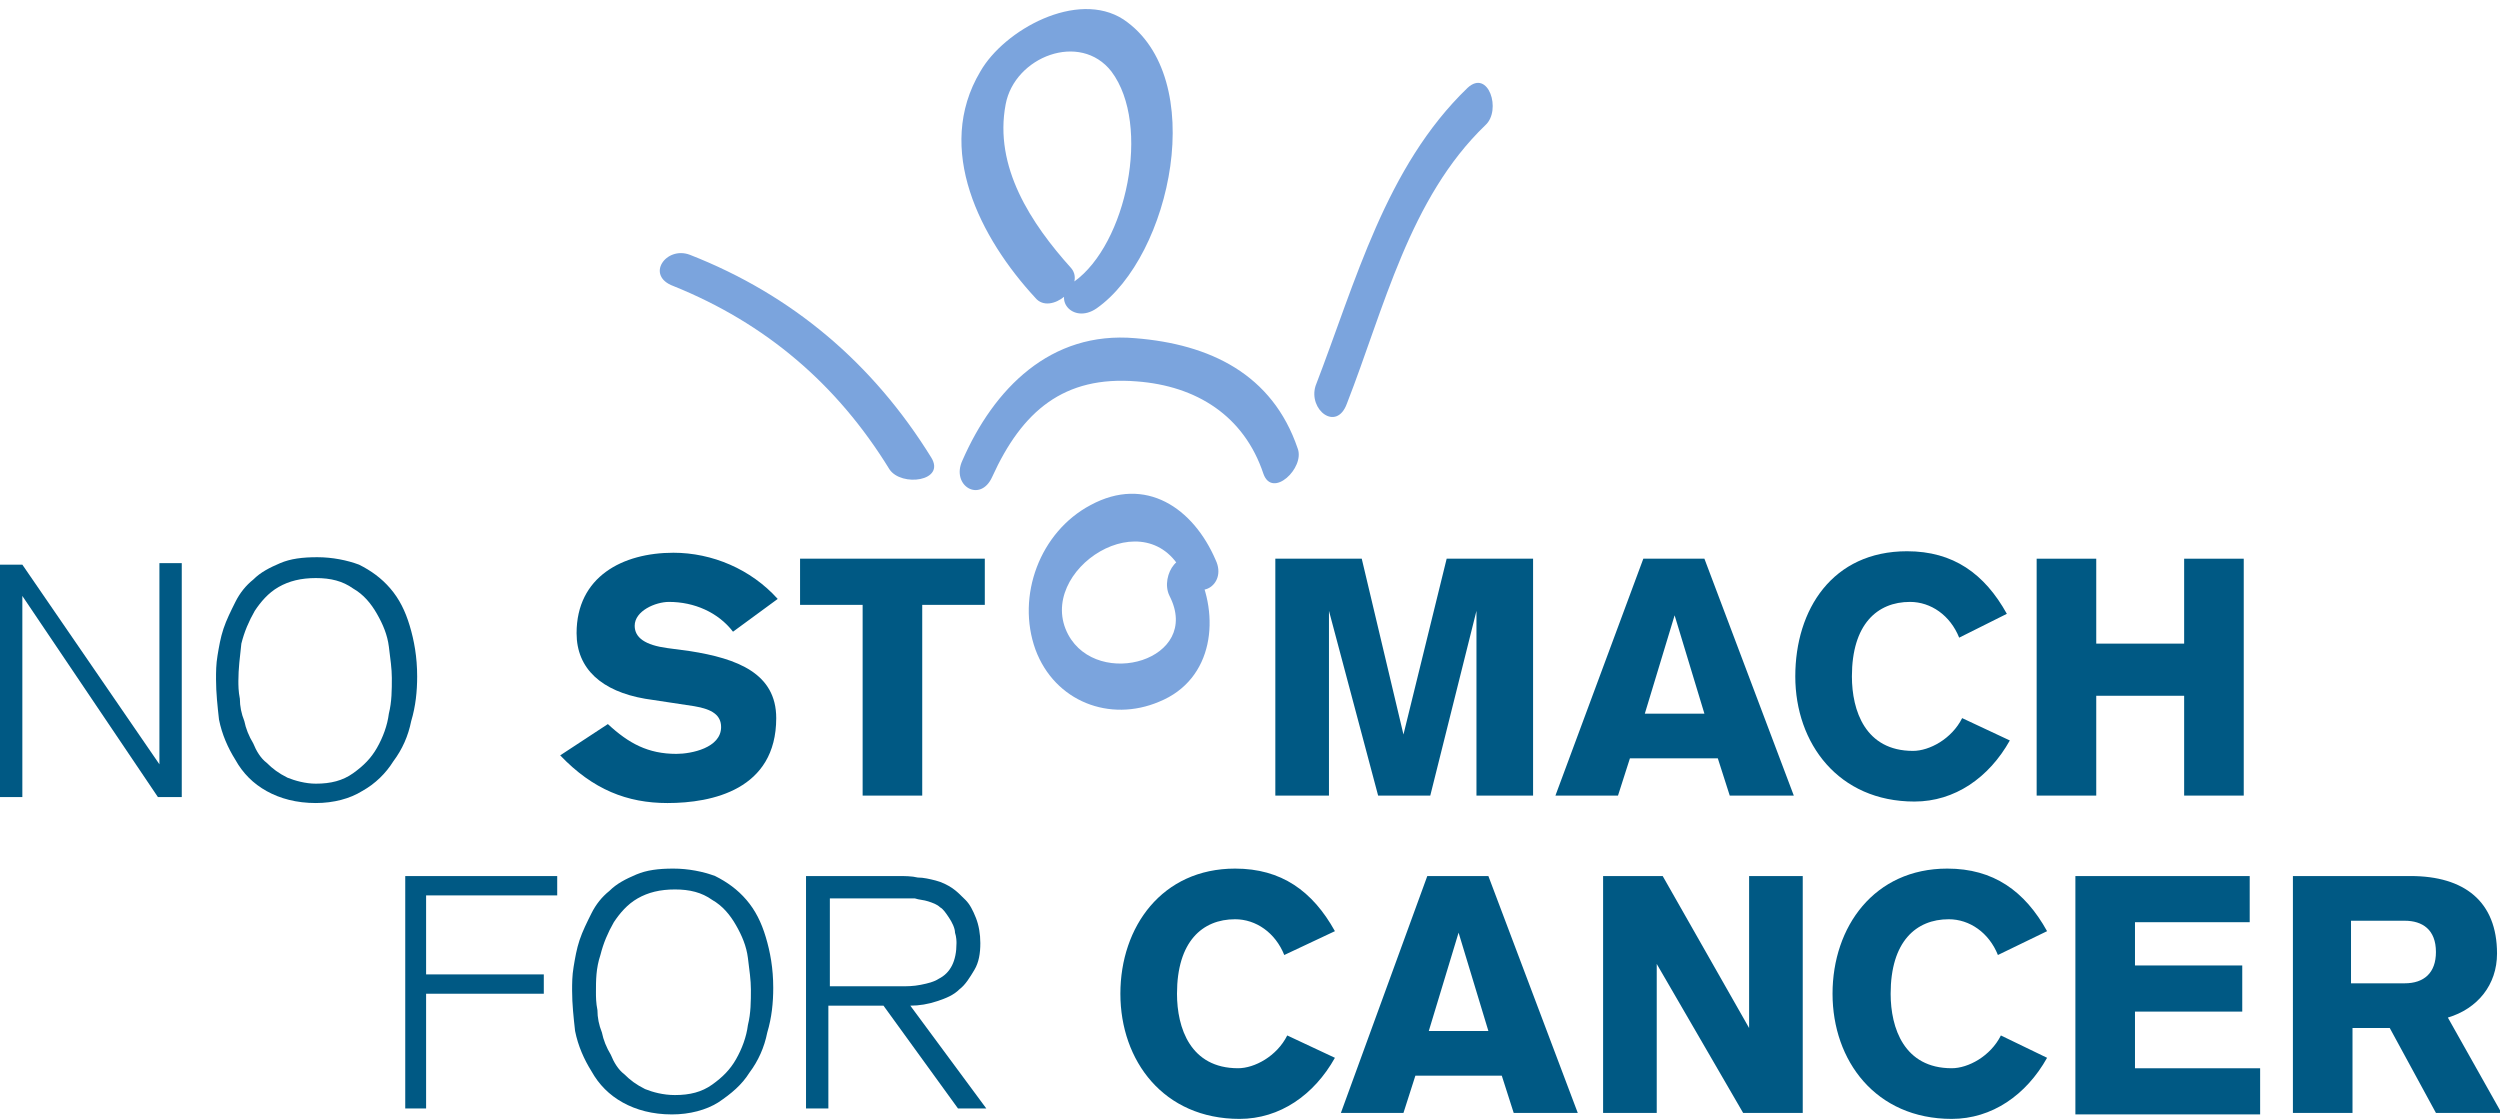 <?xml version="1.0" encoding="UTF-8"?> <!-- Generator: Adobe Illustrator 25.4.1, SVG Export Plug-In . SVG Version: 6.00 Build 0) --> <svg xmlns="http://www.w3.org/2000/svg" xmlns:xlink="http://www.w3.org/1999/xlink" version="1.1" id="Layer_1" x="0px" y="0px" viewBox="0 0 167.8 75.1" style="enable-background:new 0 0 167.8 75.1;" xml:space="preserve"> <style type="text/css"> .Arched_x0020_Green{fill:url(#SVGID_1_);stroke:#FFFFFF;stroke-width:0.25;stroke-miterlimit:1;} .st0{fill:#005984;} .st1{fill:#7BA4DD;} </style> <linearGradient id="SVGID_1_" gradientUnits="userSpaceOnUse" x1="-58.35" y1="201.912" x2="-57.643" y2="201.205"> <stop offset="0" style="stop-color:#20AC4B"></stop> <stop offset="0.983" style="stop-color:#19361A"></stop> </linearGradient> <g> <path class="st0" d="M86.2,64.1c-0.6-1.5-1.9-2.4-3.3-2.4c-2.2,0-3.9,1.5-3.9,5c0,2.3,0.9,5,4.1,5c1.1,0,2.6-0.8,3.3-2.2l3.2,1.5 c-1.4,2.5-3.7,4.1-6.4,4.1c-5.1,0-8-3.9-8-8.4s2.8-8.4,7.7-8.4c3.1,0,5.2,1.5,6.7,4.2L86.2,64.1z"></path> <path class="st0" d="M95.8,58.8h4.1l6,15.9h-4.3l-0.8-2.5H95l-0.8,2.5H90L95.8,58.8z M99.9,69.2l-2-6.6h0l-2,6.6H99.9z"></path> <path class="st0" d="M107.6,58.8h4l5.8,10.2h0V58.8h3.6v15.9h-4l-5.8-10h0v10h-3.6V58.8z"></path> <path class="st0" d="M134.1,64.1c-0.6-1.5-1.9-2.4-3.3-2.4c-2.2,0-3.9,1.5-3.9,5c0,2.3,0.9,5,4.1,5c1.1,0,2.6-0.8,3.3-2.2l3.1,1.5 c-1.4,2.5-3.7,4.1-6.4,4.1c-5.1,0-8-3.9-8-8.4s2.8-8.4,7.7-8.4c3.1,0,5.2,1.5,6.7,4.2L134.1,64.1z"></path> <path class="st0" d="M139.3,74.7V58.8H151v3.1h-7.7v2.9h7.2v3.1h-7.2v3.8h8.4v3.1H139.3z"></path> <path class="st0" d="M153.8,58.8h8c3.6,0,5.8,1.7,5.8,5.2c0,2.1-1.3,3.7-3.3,4.3l3.6,6.4h-4.4l-3.1-5.7h-2.5v5.7h-4V58.8z M157.8,66h3.6c1.3,0,2.1-0.7,2.1-2.1c0-1.5-0.9-2.1-2.1-2.1h-3.6V66z"></path> </g> <g> <path class="st0" d="M40.8,48.6c1.4,1.3,2.7,2,4.6,2c1,0,3-0.4,3-1.8c0-0.8-0.6-1.2-1.8-1.4l-3.3-0.5c-2.9-0.5-4.6-2-4.6-4.4 c0-3.8,3.1-5.4,6.5-5.4c2.6,0,5.2,1.1,7,3.1l-3,2.2c-1-1.3-2.6-2-4.3-2c-0.9,0-2.3,0.6-2.3,1.6c0,0.8,0.7,1.3,2.2,1.5l1.5,0.2 c3.2,0.5,5.8,1.5,5.8,4.5c0,4.8-4.3,5.7-7.3,5.7c-2.7,0-5-0.9-7.2-3.2L40.8,48.6z"></path> <path class="st0" d="M53.8,37.5h12.3v3.1h-4.2v12.8h-4V40.6h-4.2V37.5z"></path> <path class="st0" d="M85.6,37.5h5.8l2.8,11.8h0l2.9-11.8h5.8v15.9h-3.8V41h0L96,53.4h-3.5L89.2,41h0v12.4h-3.6V37.5z"></path> <path class="st0" d="M110.3,37.5h4.1l6,15.9h-4.3l-0.8-2.5h-5.9l-0.8,2.5h-4.2L110.3,37.5z M114.4,47.9l-2-6.6h0l-2,6.6H114.4z"></path> <path class="st0" d="M131.5,42.8c-0.6-1.5-1.9-2.4-3.3-2.4c-2.2,0-3.9,1.5-3.9,5c0,2.3,0.9,5,4.1,5c1.1,0,2.6-0.8,3.3-2.2l3.2,1.5 c-1.4,2.5-3.7,4.1-6.4,4.1c-5.1,0-8-3.9-8-8.4S123,37,128,37c3.1,0,5.2,1.5,6.7,4.2L131.5,42.8z"></path> <path class="st0" d="M136.7,37.5h4v5.7h5.9v-5.7h4v15.9h-4v-6.7h-5.9v6.7h-4V37.5z"></path> </g> <g> <g> <g> <path class="st1" d="M45.2,19.2c6.2,2.5,11,6.6,14.5,12.3c0.8,1.2,3.8,0.8,2.8-0.8c-3.9-6.3-9.3-10.9-16.2-13.6 C44.7,16.5,43.3,18.5,45.2,19.2L45.2,19.2z"></path> </g> </g> <g> <g> <path class="st1" d="M90.4,27.1c2.5-6.4,4.2-13.8,9.3-18.7c1.1-1,0.2-3.8-1.2-2.5c-5.5,5.3-7.5,13-10.2,20 C87.8,27.5,89.7,29,90.4,27.1L90.4,27.1z"></path> </g> </g> <g> <g> <path class="st1" d="M73.6,20.7c5-3.5,7.6-15.5,1.8-19.4c-3.1-2-8,0.7-9.6,3.5C62.7,10,65.8,16,69.5,20c1,1.2,3.4-0.8,2.4-2 c-2.7-3-5.2-6.8-4.4-11c0.6-3.2,5-4.9,7.1-2.2c2.7,3.6,1,11.6-2.5,14.1C70.5,20,72,21.8,73.6,20.7L73.6,20.7z"></path> </g> </g> <g> <g> <path class="st1" d="M87.1,30.1c-1.7-5-5.9-7-10.9-7.4c-5.7-0.5-9.5,3.4-11.6,8.2c-0.8,1.7,1.2,2.9,2,1.1c2-4.4,4.8-6.8,9.7-6.4 c4,0.3,7.2,2.3,8.5,6.2C85.4,33.5,87.6,31.4,87.1,30.1L87.1,30.1z"></path> </g> </g> <g> <g> <path class="st1" d="M78.5,40c2.2,4.3-4.8,6.3-6.8,2.6c-2.3-4.3,5.4-9.3,7.8-3.9c0.8,1.8,2.9,0.6,2.1-1.1 c-1.5-3.5-4.7-5.7-8.4-3.7c-3.4,1.8-5,6.1-3.7,9.7c1.3,3.5,5,4.9,8.3,3.5c3.7-1.5,4.1-5.8,2.5-8.9C79.4,36.4,77.8,38.6,78.5,40 L78.5,40z"></path> </g> </g> </g> <path class="st0" d="M10.6,53.5L1.5,40v13.5H0V37.9h1.5l9.2,13.4c0-2.4,0-4.6,0-6.6c0-0.8,0-1.6,0-2.4c0-0.8,0-1.5,0-2.2 s0-1.2,0-1.6c0-0.4,0-0.6,0-0.7h1.5v15.7H10.6z"></path> <path class="st0" d="M14.5,45.6c0-0.5,0-1,0.1-1.6c0.1-0.6,0.2-1.2,0.4-1.8c0.2-0.6,0.5-1.2,0.8-1.8c0.3-0.6,0.7-1.1,1.2-1.5 c0.5-0.5,1.1-0.8,1.8-1.1c0.7-0.3,1.5-0.4,2.5-0.4c1,0,2,0.2,2.8,0.5c0.8,0.4,1.5,0.9,2.1,1.6c0.6,0.7,1,1.5,1.3,2.5 c0.3,1,0.5,2.1,0.5,3.4c0,1-0.1,2-0.4,3c-0.2,1-0.6,1.9-1.2,2.7c-0.5,0.8-1.2,1.5-2.1,2c-0.8,0.5-1.9,0.8-3.1,0.8 c-1.3,0-2.4-0.3-3.3-0.8c-0.9-0.5-1.6-1.2-2.1-2.1c-0.5-0.8-0.9-1.7-1.1-2.7C14.6,47.4,14.5,46.5,14.5,45.6z M16,45.7 c0,0.3,0,0.7,0.1,1.2c0,0.5,0.1,1,0.3,1.5c0.1,0.5,0.3,1,0.6,1.5c0.2,0.5,0.5,1,0.9,1.3c0.4,0.4,0.8,0.7,1.4,1 c0.5,0.2,1.2,0.4,1.9,0.4c1,0,1.8-0.2,2.5-0.7c0.7-0.5,1.2-1,1.6-1.7c0.4-0.7,0.7-1.5,0.8-2.3c0.2-0.8,0.2-1.6,0.2-2.4 c0-0.6-0.1-1.3-0.2-2.1c-0.1-0.8-0.4-1.5-0.8-2.2c-0.4-0.7-0.9-1.3-1.6-1.7c-0.7-0.5-1.5-0.7-2.5-0.7c-1,0-1.8,0.2-2.5,0.6 c-0.7,0.4-1.2,1-1.6,1.6c-0.4,0.7-0.7,1.4-0.9,2.2C16.1,44.1,16,44.9,16,45.7z"></path> <path class="st0" d="M28.6,60.1v5.3h7.9v1.3h-7.9v7.7h-1.4V58.8h10.2v1.3H28.6z"></path> <path class="st0" d="M38.4,66.5c0-0.5,0-1,0.1-1.6c0.1-0.6,0.2-1.2,0.4-1.8c0.2-0.6,0.5-1.2,0.8-1.8c0.3-0.6,0.7-1.1,1.2-1.5 c0.5-0.5,1.1-0.8,1.8-1.1c0.7-0.3,1.5-0.4,2.5-0.4c1,0,2,0.2,2.8,0.5c0.8,0.4,1.5,0.9,2.1,1.6c0.6,0.7,1,1.5,1.3,2.5 c0.3,1,0.5,2.1,0.5,3.4c0,1-0.1,2-0.4,3c-0.2,1-0.6,1.9-1.2,2.7c-0.5,0.8-1.2,1.4-2.1,2c-0.8,0.5-1.9,0.8-3.1,0.8 c-1.3,0-2.4-0.3-3.3-0.8c-0.9-0.5-1.6-1.2-2.1-2.1c-0.5-0.8-0.9-1.7-1.1-2.7C38.5,68.3,38.4,67.4,38.4,66.5z M40,66.6 c0,0.3,0,0.7,0.1,1.2c0,0.5,0.1,1,0.3,1.5c0.1,0.5,0.3,1,0.6,1.5c0.2,0.5,0.5,1,0.9,1.3c0.4,0.4,0.8,0.7,1.4,1 c0.5,0.2,1.2,0.4,2,0.4c1,0,1.8-0.2,2.5-0.7c0.7-0.5,1.2-1,1.6-1.7c0.4-0.7,0.7-1.5,0.8-2.3c0.2-0.8,0.2-1.6,0.2-2.4 c0-0.6-0.1-1.3-0.2-2.1c-0.1-0.8-0.4-1.5-0.8-2.2c-0.4-0.7-0.9-1.3-1.6-1.7c-0.7-0.5-1.5-0.7-2.5-0.7c-1,0-1.8,0.2-2.5,0.6 c-0.7,0.4-1.2,1-1.6,1.6c-0.4,0.7-0.7,1.4-0.9,2.2C40,65,40,65.8,40,66.6z"></path> <path class="st0" d="M60.3,58.8c0.4,0,0.9,0,1.3,0.1c0.4,0,0.8,0.1,1.2,0.2c0.4,0.1,0.8,0.3,1.1,0.5c0.3,0.2,0.6,0.5,0.9,0.8 c0.3,0.3,0.5,0.7,0.7,1.2c0.2,0.5,0.3,1.1,0.3,1.7c0,0.7-0.1,1.3-0.4,1.8c-0.3,0.5-0.6,1-1,1.3c-0.4,0.4-0.9,0.6-1.5,0.8 c-0.6,0.2-1.2,0.3-1.8,0.3l5.1,6.9h-1.9l-5-6.9h-3.7v6.9h-1.5V58.8H60.3z M55.7,66.2h4.7c0.5,0,0.9,0,1.4-0.1 c0.5-0.1,0.9-0.2,1.2-0.4c0.4-0.2,0.7-0.5,0.9-0.9c0.2-0.4,0.3-0.9,0.3-1.5c0-0.1,0-0.4-0.1-0.7c0-0.3-0.2-0.7-0.4-1 c-0.2-0.3-0.4-0.6-0.6-0.7c-0.2-0.2-0.5-0.3-0.8-0.4c-0.3-0.1-0.6-0.1-0.9-0.2c-0.3,0-0.6,0-0.9,0h-4.8V66.2z"></path> </svg> 